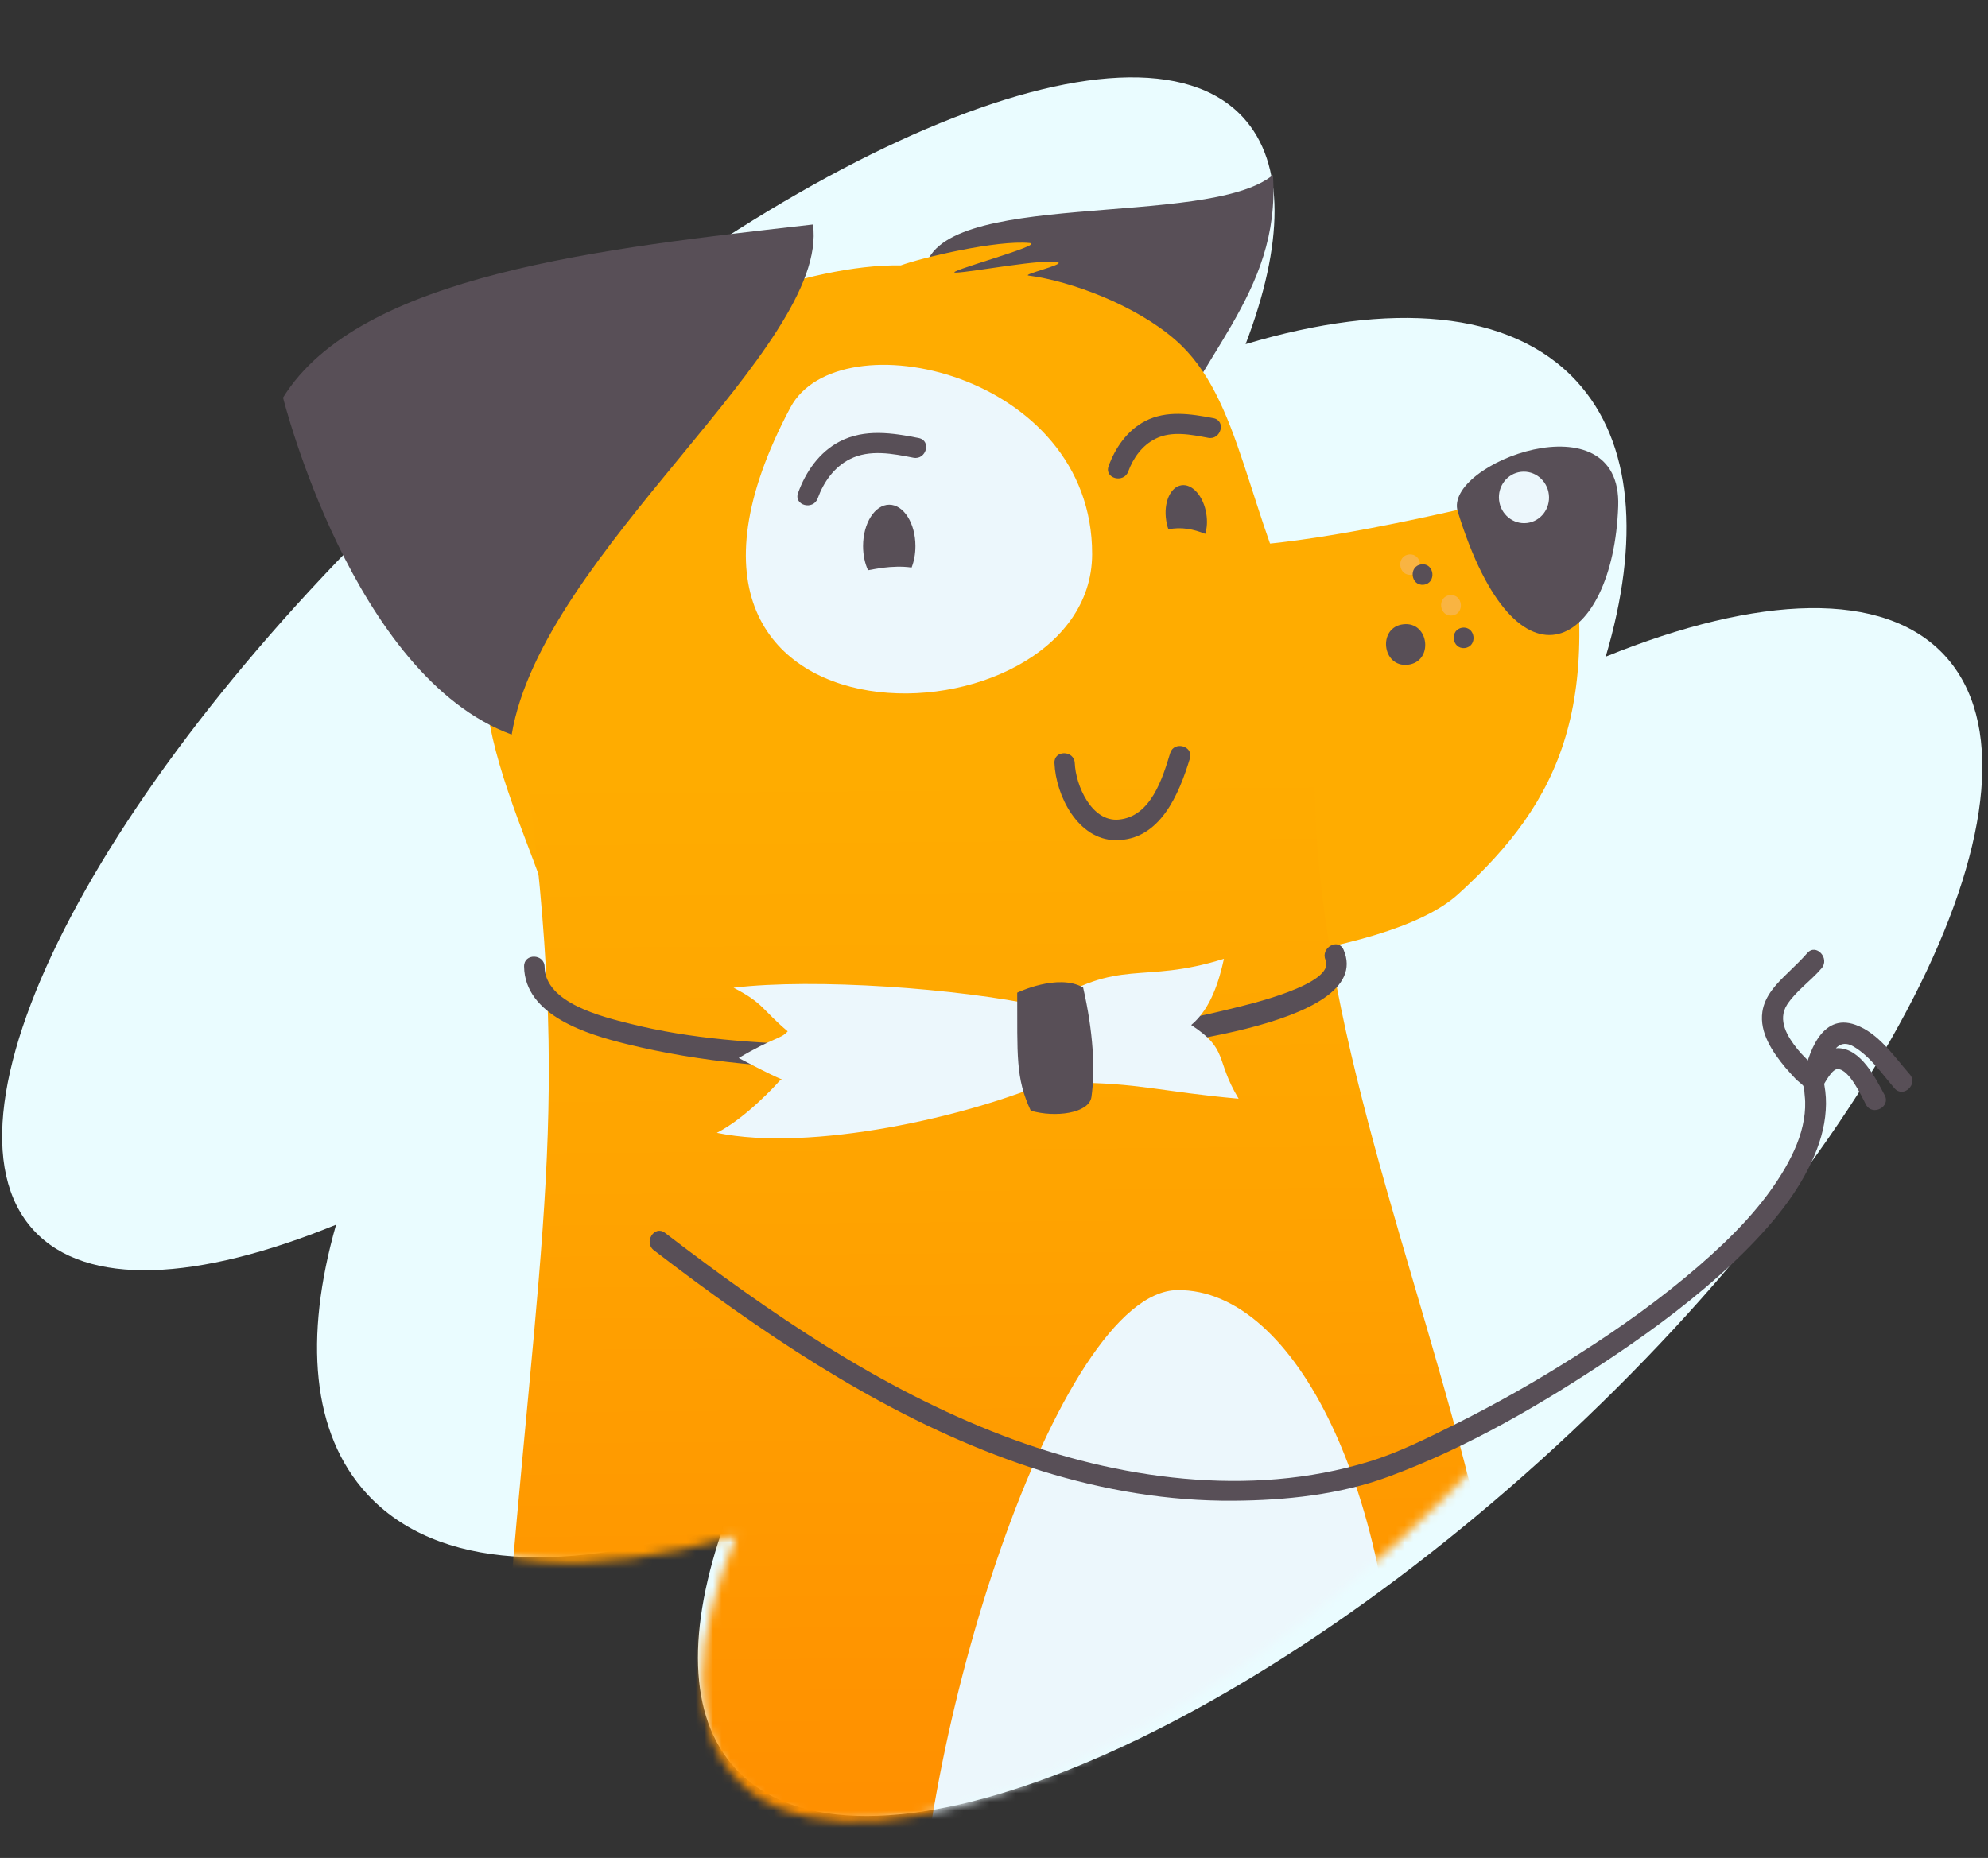 <svg width="230" height="215" viewBox="0 0 230 215" fill="none" xmlns="http://www.w3.org/2000/svg">
<rect x="0" y="0" width="230" height="215" fill="#333333" stroke="none"/>
<path d="M51.032 53.179C89.668 17.616 131.207 -0.113 143.811 13.58C148.735 18.93 148.512 28.286 144.109 39.822C160.819 34.82 174.788 35.846 182.388 44.102C188.934 51.215 189.741 62.592 185.771 75.987C203.442 68.828 217.963 68.217 225.001 75.863C238.786 90.839 218.639 131.809 180.003 167.372C141.367 202.935 98.872 219.624 85.087 204.648C79.568 198.653 79.488 188.491 83.856 176.178C65.779 182.266 50.539 181.65 42.473 172.887C36.044 165.902 35.15 154.804 38.881 141.72C22.853 148.258 9.991 148.986 3.896 142.364C-8.708 128.671 12.396 88.741 51.032 53.179Z" fill="#EAFCFF"/>
<mask id="mask0_2084_631" style="mask-type:alpha" maskUnits="userSpaceOnUse" x="-93" y="-35" width="324" height="246">
<path d="M-5.939 40.7C60.852 -20.779 133.645 -50.359 156.646 -25.37C168.631 -12.35 164.733 12.914 148.805 42.824C184.459 21.762 215.829 14.853 226.572 27.953C237.634 41.442 223.61 72.224 194.263 104.053C194.866 104.525 195.426 105.046 195.941 105.616C207.461 118.38 191.98 151.127 161.363 178.759C130.747 206.39 96.589 218.443 85.069 205.68C79.757 199.793 80.189 189.657 85.198 177.731C67.998 182.635 54.598 181.836 48.296 174.151C45.077 170.226 43.982 164.835 44.772 158.38C-11.643 200.801 -65.94 218.22 -85.228 197.265C-108.23 172.275 -72.731 102.179 -5.939 40.7Z" fill="#D9D9D9"/>
</mask>
<g mask="url(#mask0_2084_631)">
<path d="M124.606 57.752C130.351 68.291 157.559 61.701 180.719 56.183C185.941 81.368 180.614 92.64 168.708 103.467C164.478 107.312 155.313 109.666 144.425 111.261" fill="#FFAC00"/>
<path d="M202.527 138.98C203.692 139.733 205.486 140.686 206.936 140.515C208.693 140.276 208.375 138.136 208.034 136.916C207.743 135.895 209.133 135.227 209.893 135.782C212.157 137.466 215.375 141.529 213.694 144.507C212.848 146.025 211.147 146.498 209.523 146.51C207.586 146.552 205.614 146.376 203.793 145.726C202.349 145.223 203.201 143.03 204.623 143.518C205.83 143.946 207.065 144.07 208.345 144.131C209.343 144.18 211.002 144.387 211.588 143.359C212.103 142.473 211.342 141.077 210.875 140.251C210.281 139.203 209.475 138.356 208.525 137.663C209.157 137.283 209.752 136.908 210.384 136.528C210.99 138.717 210.706 141.551 208.338 142.541C206.044 143.519 203.067 142.059 201.159 140.861C199.858 140.073 201.262 138.186 202.527 138.98Z" fill="#584F57"/>
<path d="M106.955 31.494C107.974 21.634 139.672 26.551 147.271 20.248C148.211 34.214 138.132 41.249 133.38 54.744C133.38 54.718 105.806 42.818 106.955 31.494Z" fill="#584F57"/>
<path d="M151.603 74.019C144.056 59.217 143.769 46.088 135.962 39.314C131.393 35.339 123.977 32.541 118.99 31.887C118.207 31.782 123.168 30.605 122.411 30.37C120.922 29.873 112.462 31.494 110.608 31.547C108.728 31.599 121.079 28.304 119.12 28.121C115.36 27.755 106.718 29.794 104.211 30.71C93.532 30.527 77.552 36.908 69.562 42.322C57.655 50.377 55.671 75.928 56.428 70.724C53.373 89.973 65.933 100.303 69.431 128.784C72.565 154.179 76.325 186.347 73.662 206.066L139.618 124.652L151.603 74.019Z" fill="#FFAC00"/>
<path d="M152.1 90.547C152.491 146.201 198.969 202.744 159.228 257.822C143.013 266.557 90.582 262.033 79.955 260.516C68.284 250.499 55.881 223.562 58.257 193.747C62.435 141.363 66.195 128.966 60.868 88.899" fill="url(#paint0_linear_2084_631)"/>
<path d="M161.683 202.797C161.944 232.481 150.951 256.62 137.139 256.751C119.749 256.908 106.276 260.621 106.015 230.938C105.754 201.254 122.412 149.418 136.225 149.288C150.037 149.157 161.422 173.139 161.683 202.797Z" fill="#ECF7FC"/>
<path d="M168.653 59.191C175.546 81.552 186.643 74.805 187.218 58.59C187.661 45.801 166.929 53.647 168.653 59.191Z" fill="#584F57"/>
<path d="M91.444 47.159C69.171 89.03 126.302 86.99 126.354 64.132C126.407 43.079 97.006 36.698 91.444 47.159Z" fill="#ECF7FC"/>
<path d="M63.01 111.888C63.062 116.073 69.72 117.668 72.854 118.453C80.008 120.257 87.502 120.728 94.865 120.911C110.714 121.33 127.295 120.519 142.752 116.648C144.136 116.308 154.581 113.902 153.354 111.078C152.753 109.691 154.816 108.488 155.442 109.901C159.333 118.897 130.95 121.33 126.877 121.8C109.278 123.893 89.8 125.096 72.462 120.807C67.997 119.708 60.712 117.537 60.633 111.836C60.607 110.293 62.984 110.345 63.01 111.888Z" fill="#584F57"/>
<path d="M120.768 116.494C129.62 110.662 131.944 113.983 141.605 110.949C141.056 113.434 140.116 116.703 137.818 118.612C142.179 121.463 140.56 122.587 143.302 127.138C134.241 126.327 131.735 125.281 123.771 125.281L121.813 124.967C112.021 129.256 93.769 133.336 82.933 131.087C86.197 129.439 89.774 125.569 90.14 125.124C90.74 124.366 93.978 126.955 85.466 122.43C89.513 120.024 90.323 120.26 91.132 119.344C88.156 116.834 88.365 116.101 84.866 114.297C94.213 113.172 110.846 114.375 120.35 116.415" fill="#ECF7FC"/>
<path d="M117.685 114.871C117.712 122.09 117.477 124.731 119.252 128.523C122.072 129.36 126.015 128.837 126.276 126.928C126.72 123.763 126.485 119.396 125.31 114.27C122.385 112.596 117.685 114.871 117.685 114.871Z" fill="#584F57"/>
<path d="M163.014 64.16C161.5 64.343 161.761 66.671 163.275 66.514C164.79 66.331 164.529 64.003 163.014 64.16Z" fill="#F9B442"/>
<path d="M167.741 68.867C166.226 69.05 166.488 71.378 168.002 71.221C169.516 71.038 169.255 68.71 167.741 68.867Z" fill="#F9B442"/>
<path d="M164.449 65.311C162.934 65.494 163.196 67.822 164.71 67.665C166.224 67.482 165.963 65.128 164.449 65.311Z" fill="#584F57"/>
<path d="M162.361 72.24C159.359 72.58 159.881 77.262 162.884 76.922C165.886 76.582 165.364 71.9 162.361 72.24Z" fill="#584F57"/>
<path d="M169.205 72.634C167.69 72.817 167.951 75.144 169.466 74.987C170.98 74.804 170.719 72.477 169.205 72.634Z" fill="#584F57"/>
<path d="M173.435 57.889C173.249 56.253 174.387 54.78 175.978 54.598C177.568 54.417 179.008 55.596 179.194 57.232C179.38 58.868 178.242 60.342 176.651 60.523C175.061 60.704 173.621 59.525 173.435 57.889Z" fill="#ECF7FC"/>
<path d="M32.747 46.01C41.599 31.704 70.008 28.723 94.056 25.977C95.988 40.151 62.723 63.951 59.198 85.004C40.789 78.257 32.747 46.01 32.747 46.01Z" fill="#584F57"/>
<path d="M102.124 65.701C101.576 65.779 101.001 65.884 100.427 65.989C100.061 65.204 99.852 64.236 99.852 63.19C99.852 60.549 101.21 58.404 102.881 58.404C104.552 58.404 105.91 60.549 105.91 63.19C105.91 64.106 105.753 64.943 105.466 65.675C104.37 65.518 103.195 65.57 102.124 65.701Z" fill="#584F57"/>
<path d="M135.182 61.256C135.051 60.916 134.973 60.576 134.921 60.21C134.607 58.17 135.391 56.365 136.67 56.156C137.949 55.947 139.255 57.438 139.568 59.478C139.699 60.315 139.647 61.125 139.438 61.779C138.106 61.23 136.644 60.942 135.182 61.256Z" fill="#584F57"/>
<path d="M137.661 87.779C136.407 91.885 134.214 97.272 129.044 97.22C124.71 97.168 122.151 92.068 121.994 88.302C121.916 86.785 124.266 86.785 124.344 88.302C124.448 90.865 126.276 95.128 129.436 94.84C133.143 94.5 134.501 90.08 135.389 87.125C135.833 85.713 138.104 86.314 137.661 87.779Z" fill="#584F57"/>
<path d="M105.673 52.966C103.297 52.495 100.607 51.972 98.336 53.123C96.508 54.038 95.281 55.79 94.602 57.673C94.08 59.086 91.808 58.484 92.33 57.046C93.218 54.587 94.784 52.312 97.161 51.083C100.033 49.592 103.271 50.089 106.299 50.691C107.788 51.004 107.161 53.254 105.673 52.966Z" fill="#584F57"/>
<path d="M139.775 50.663C137.817 50.297 135.571 49.827 133.691 50.768C132.151 51.526 131.106 52.991 130.532 54.56C130.009 55.972 127.738 55.371 128.26 53.933C129.043 51.788 130.427 49.8 132.49 48.728C134.971 47.447 137.764 47.891 140.376 48.388C141.89 48.676 141.263 50.951 139.775 50.663Z" fill="#584F57"/>
</g>
<path d="M76.934 142.66C88.997 151.912 101.798 160.695 116.084 166.144C129.282 171.173 144.594 173.347 158.343 169.148C161.722 168.125 165.028 166.471 168.238 164.872C173.11 162.455 177.859 159.748 182.444 156.826C187.36 153.707 192.132 150.316 196.54 146.494C200.341 143.202 204.023 139.507 206.551 135.124C207.542 133.389 208.387 131.497 208.704 129.51C208.848 128.64 208.9 127.709 208.798 126.811C208.752 126.486 208.772 125.916 208.612 125.625C208.521 125.489 207.947 125.069 207.746 124.852C207.343 124.42 206.922 123.967 206.539 123.516C205.08 121.753 203.544 119.51 203.895 117.087C204.171 115.175 205.607 113.76 206.944 112.475C207.672 111.759 208.418 111.062 209.091 110.286C210.1 109.123 211.748 110.893 210.739 112.056C209.51 113.498 207.798 114.655 206.754 116.255C205.608 118.061 206.796 119.967 207.979 121.436C208.998 122.727 210.762 123.874 211.065 125.54C211.24 126.516 211.301 127.489 211.228 128.476C211.099 130.545 210.479 132.522 209.616 134.394C207.539 138.907 204.062 142.743 200.504 146.138C196.222 150.174 191.482 153.718 186.599 156.991C178.526 162.397 169.779 167.513 160.619 170.884C154.998 172.97 148.669 173.623 142.721 173.662C135.215 173.722 127.755 172.452 120.595 170.241C105.899 165.653 92.647 157.292 80.35 148.222C78.794 147.063 77.221 145.886 75.667 144.689C74.425 143.79 75.694 141.722 76.934 142.66Z" fill="#584F57"/>
<path d="M219.184 125.936C217.76 124.288 216.388 122.261 214.489 121.129C211.922 119.593 211.261 123.813 210.934 125.552C210.204 125.241 209.475 124.892 208.745 124.581C209.612 123.146 210.761 121.265 212.66 121.293C215.299 121.328 217.002 124.775 218.036 126.714C218.787 128.072 216.639 129.196 215.888 127.838C215.354 126.829 213.979 123.775 212.632 123.709C211.969 123.666 211.154 125.236 210.79 125.87C210.043 127.119 208.348 126.165 208.601 124.899C209.159 121.989 210.696 117.171 214.655 118.585C217.338 119.535 219.16 122.282 220.951 124.323C221.956 125.443 220.207 127.114 219.184 125.936Z" fill="#584F57"/>
<defs>
<linearGradient id="paint0_linear_2084_631" x1="115.483" y1="88.467" x2="116.99" y2="263.134" gradientUnits="userSpaceOnUse">
<stop stop-color="#FFAC00"/>
<stop offset="0.272" stop-color="#FFA400"/>
<stop offset="0.684" stop-color="#FF9000"/>
<stop offset="1" stop-color="#FF7B00"/>
</linearGradient>
</defs>
</svg>
